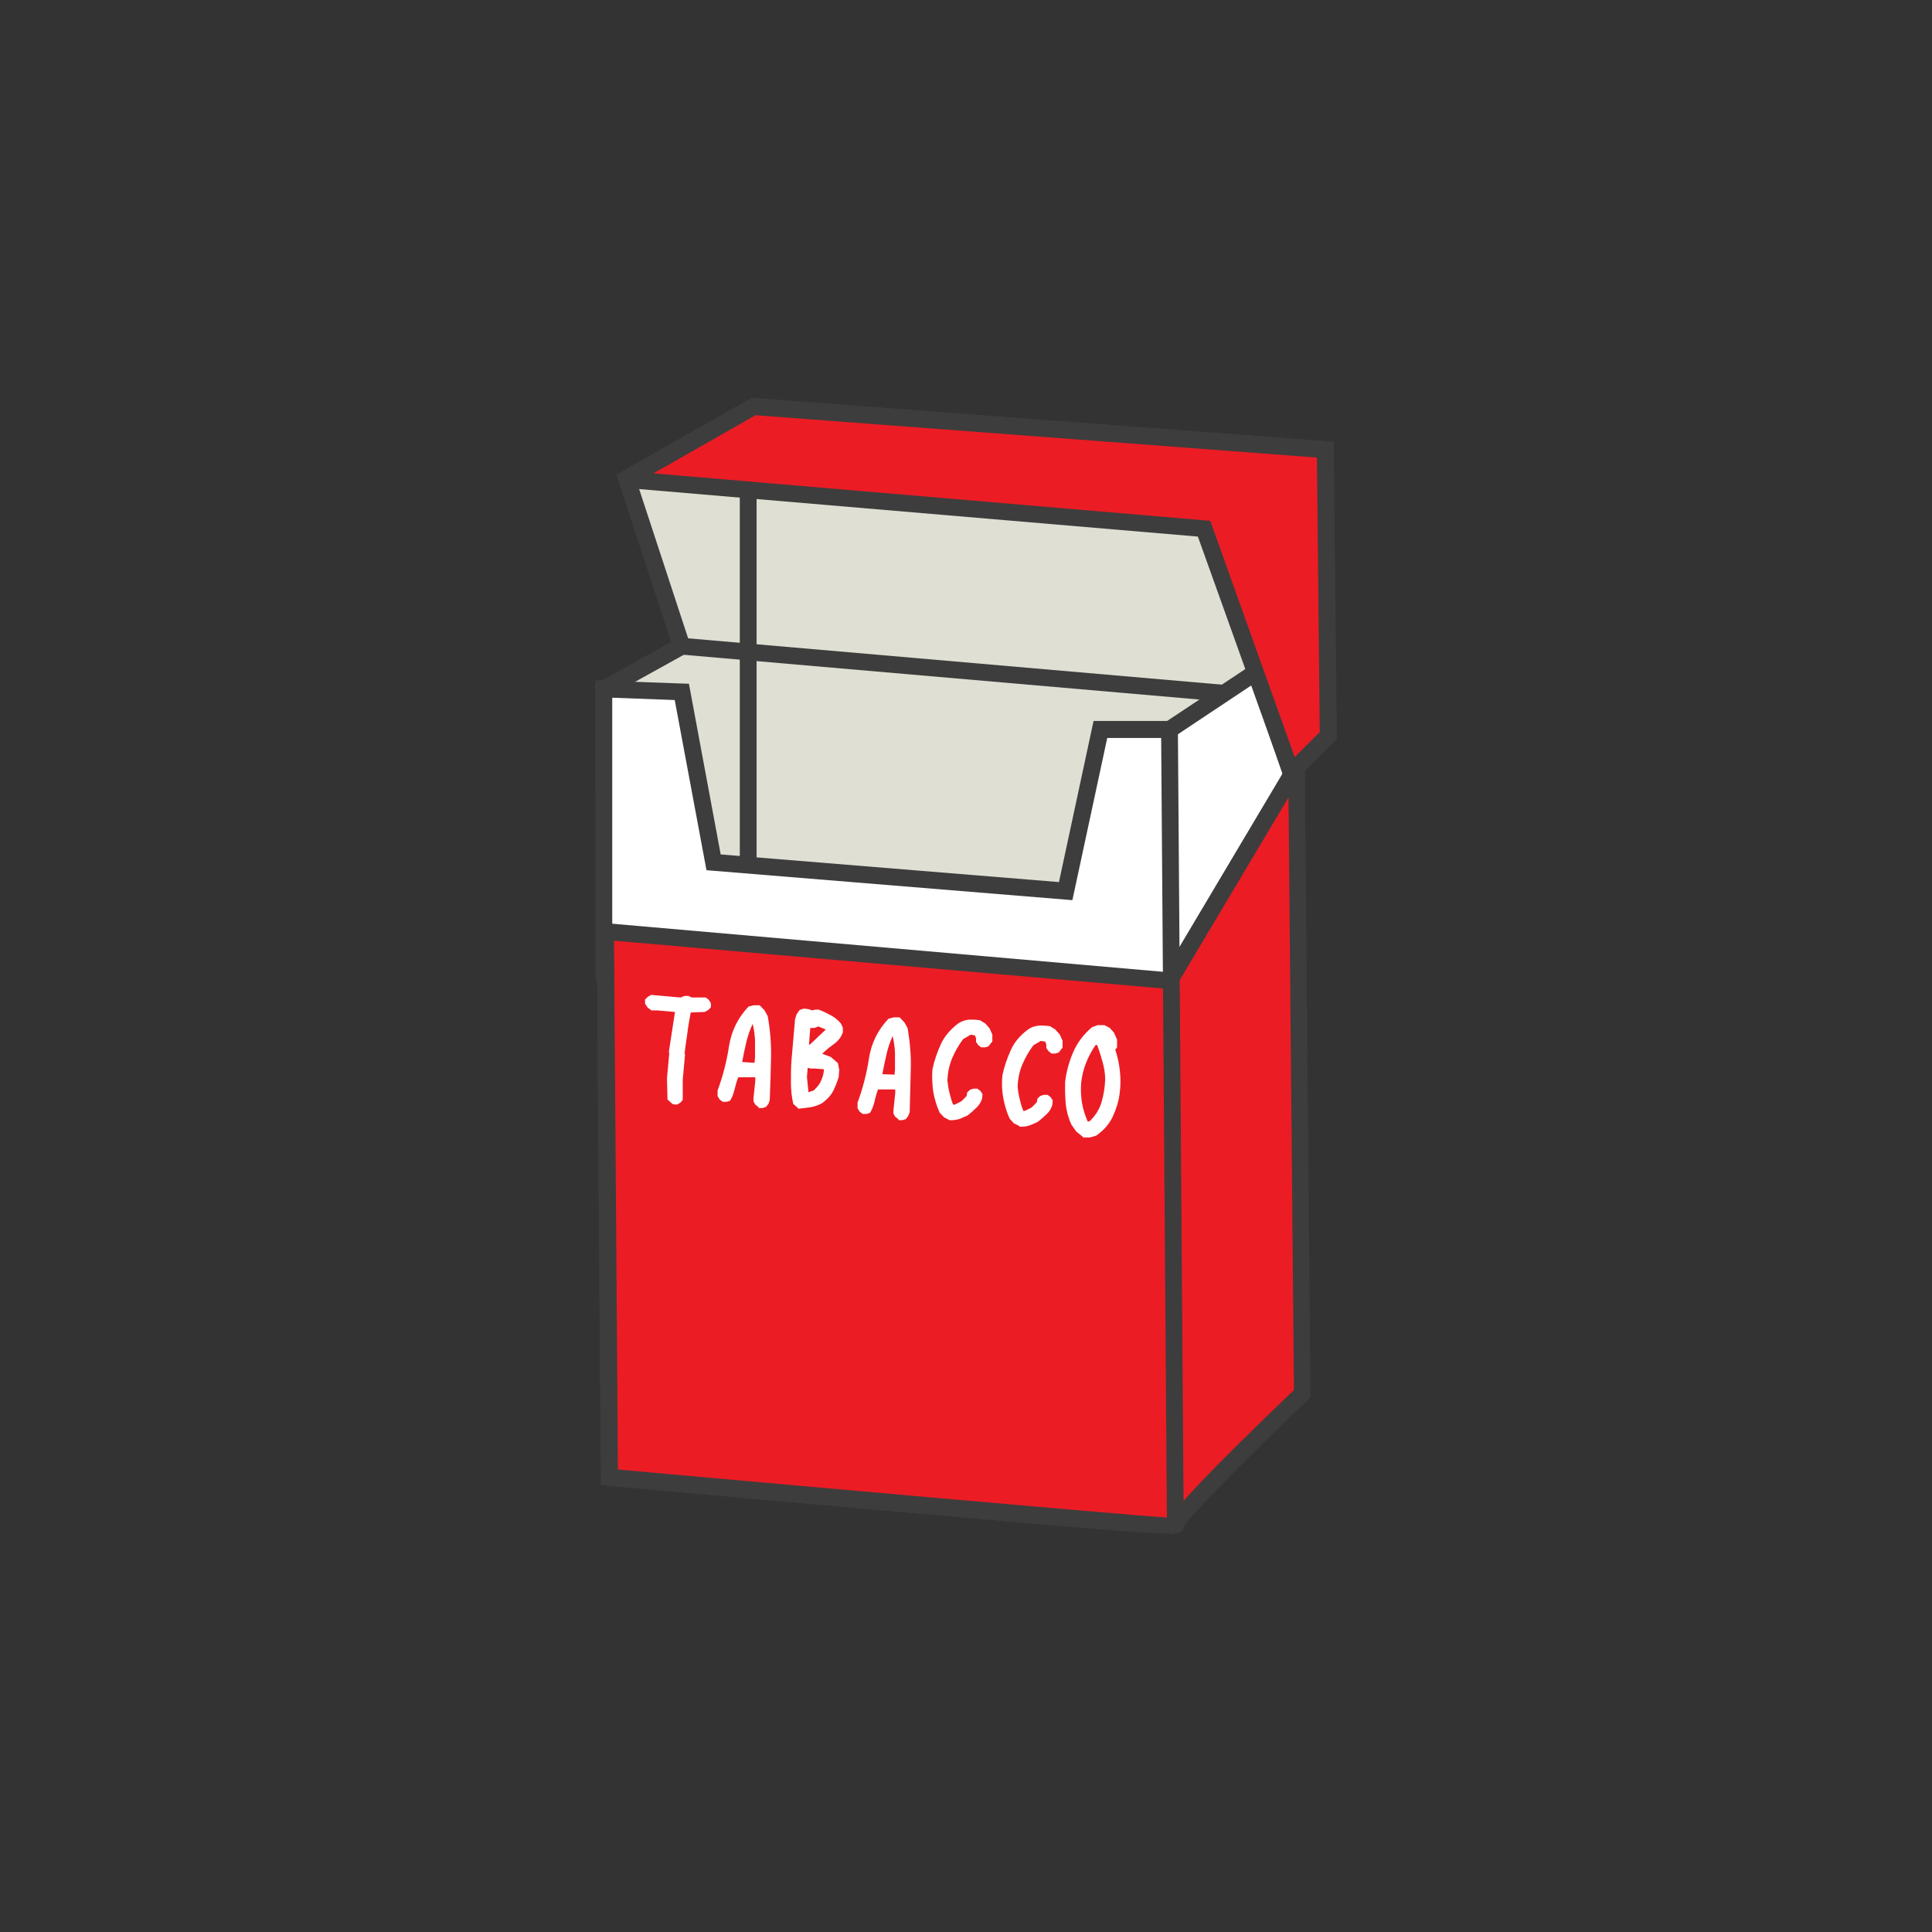 <?xml version="1.0" encoding="UTF-8"?>
<svg id="_レイヤー_1" data-name="レイヤー 1" xmlns="http://www.w3.org/2000/svg" width="74.82" height="74.82" xmlns:xlink="http://www.w3.org/1999/xlink" viewBox="0 0 74.82 74.82">
  <rect x="0" y="0" width="74.82" height="74.82" fill="#333333" stroke="none"/>
  <defs>
    <clipPath id="clippath">
      <polygon points="-290.8 47.19 -296.67 48.29 -295.66 54.61 -289.61 53.33 -290.8 47.19" fill="none" stroke-width="0"/>
    </clipPath>
    <clipPath id="clippath-2">
      <polygon points="-283.74 45.72 -289.61 46.82 -288.6 53.15 -282.55 51.86 -283.74 45.72" fill="none" stroke-width="0"/>
    </clipPath>
    <clipPath id="clippath-4">
      <polygon points="-288.8 33.61 -300.67 35.83 -300.67 36.14 -288.74 33.9 -288.8 33.61" fill="none" stroke-width="0"/>
    </clipPath>
    <clipPath id="clippath-6">
      <polygon points="-289.24 30.89 -301.12 33.11 -301.12 33.42 -289.19 31.18 -289.24 30.89" fill="none" stroke-width="0"/>
    </clipPath>
    <clipPath id="clippath-8">
      <polygon points="-288.01 36.32 -300.67 38.69 -300.67 39 -287.95 36.61 -288.01 36.32" fill="none" stroke-width="0"/>
    </clipPath>
    <clipPath id="clippath-10">
      <polygon points="-287.1 39.82 -300.67 42.34 -300.67 42.64 -287.05 40.11 -287.1 39.82" fill="none" stroke-width="0"/>
    </clipPath>
    <clipPath id="clippath-12">
      <polygon points="-286.76 42.86 -300.67 45.25 -300.67 45.55 -286.71 43.16 -286.76 42.86" fill="none" stroke-width="0"/>
    </clipPath>
    <clipPath id="clippath-14">
      <polygon points="-184.44 206.28 -206.92 218.24 -206.92 233.55 -180.52 216.13 -180.31 206.28 -184.44 206.28" fill="none" stroke-width="0"/>
    </clipPath>
    <clipPath id="clippath-16">
      <polygon points="-198.03 206.28 -206.92 210.83 -206.92 217.9 -185.08 206.28 -198.03 206.28" fill="none" stroke-width="0"/>
    </clipPath>
    <clipPath id="clippath-18">
      <polygon points="-203.06 206.28 -206.92 208.26 -206.92 210.49 -198.69 206.28 -203.06 206.28" fill="none" stroke-width="0"/>
    </clipPath>
    <clipPath id="clippath-20">
      <polygon points="-206.92 206.28 -206.92 207.93 -203.71 206.28 -206.92 206.28" fill="none" stroke-width="0"/>
    </clipPath>
    <clipPath id="clippath-22">
      <polygon points="-301.99 204.85 -301.99 211.26 -299.58 211.29 -299.46 204.87 -301.99 204.85" fill="none" stroke-width="0"/>
    </clipPath>
    <clipPath id="clippath-24">
      <polygon points="-301.99 211.51 -301.99 215.27 -299.66 215.32 -299.59 211.53 -301.99 211.51" fill="none" stroke-width="0"/>
    </clipPath>
    <clipPath id="clippath-26">
      <polygon points="-301.99 211.26 -301.99 211.51 -299.59 211.53 -299.58 211.29 -301.99 211.26" fill="none" stroke-width="0"/>
    </clipPath>
    <clipPath id="clippath-28">
      <path d="M-294.84,211.58l-2.66-.03-.05,3.8,2.71.05v-3.82ZM-292.68,211.6l-.05,3.84,3.21.06,5.57-3.82-8.73-.09Z" fill="none" stroke-width="0"/>
    </clipPath>
    <clipPath id="clippath-30">
      <path d="M-294.84,211.34l-2.66-.03v.25s2.66.03,2.66.03v-.25ZM-292.67,211.36v.25s8.72.09,8.72.09l.35-.24-9.08-.09ZM-283.43,211.45v.14l.03-.13h-.03Z" fill="none" stroke-width="0"/>
    </clipPath>
    <clipPath id="clippath-32">
      <polygon points="-293.68 200.08 -301.99 199.89 -301.99 201.6 -294.59 201.7 -294.59 215.41 -292.97 215.44 -292.81 202.46 -293.68 200.08" fill="none" stroke-width="0"/>
    </clipPath>
    <clipPath id="clippath-34">
      <path d="M-294.59,201.7l-7.39-.09v.25l7.15.09v13.47h.25s0-13.71,0-13.71ZM-293.51,199.83l-8.48-.19v.25l8.31.19.86,2.38-.15,12.99h.25s.05-3.84.05-3.84v-.25s.11-8.94.11-8.94l-.94-2.58Z" fill="none" stroke-width="0"/>
    </clipPath>
    <clipPath id="clippath-36">
      <polygon points="-298.51 202.73 -301.99 202.66 -301.99 204.6 -299.21 204.62 -299.41 215.32 -297.8 215.35 -297.66 204.71 -298.51 202.73" fill="none" stroke-width="0"/>
    </clipPath>
    <clipPath id="clippath-38">
      <path d="M-301.99,204.6v.24l2.53.02-.12,6.42v.25s-.08,3.78-.08,3.78h.25s.2-10.69.2-10.69l-2.78-.02ZM-298.35,202.49l-3.64-.07v.25l3.47.07.86,1.99-.15,10.64h.25s.05-3.79.05-3.79v-.25s.1-6.64.1-6.64l-.94-2.18Z" fill="none" stroke-width="0"/>
    </clipPath>
    <clipPath id="clippath-40">
      <path d="M-301.99,215.52v12h12.19l.2-11.76-12.39-.23ZM-289.36,215.7l-.2,11.82h3.12l.09-12.64h.25s-.09,12.64-.09,12.64h2.41l.09-15.71-5.67,3.89Z" fill="none" stroke-width="0"/>
    </clipPath>
    <clipPath id="clippath-42">
      <polygon points="-283.6 211.45 -283.95 211.69 -289.51 215.51 -292.72 215.45 -292.97 215.44 -294.59 215.41 -294.84 215.41 -297.56 215.36 -297.8 215.35 -299.41 215.32 -299.66 215.32 -301.99 215.27 -301.99 215.52 -289.6 215.75 -289.6 215.63 -289.35 215.63 -289.36 215.7 -283.68 211.81 -283.77 227.52 -283.52 227.52 -283.43 211.59 -283.43 211.45 -283.43 211.34 -283.6 211.45" fill="none" stroke-width="0"/>
    </clipPath>
    <clipPath id="clippath-44">
      <polygon points="-289.6 215.63 -289.6 215.75 -289.8 227.52 -289.55 227.52 -289.36 215.7 -289.35 215.63 -289.6 215.63" fill="none" stroke-width="0"/>
    </clipPath>
    <clipPath id="clippath-46">
      <polygon points="-286.34 214.88 -286.43 227.52 -286.18 227.52 -286.1 214.88 -286.34 214.88" fill="none" stroke-width="0"/>
    </clipPath>
    <clipPath id="clippath-48">
      <polygon points="-409.08 192.57 -409.3 196.09 -387.09 201.51 -387.09 199.5 -383.33 199.5 -409.08 192.57" fill="none" stroke-width="0"/>
    </clipPath>
    <clipPath id="clippath-50">
      <path d="M-385.79,223.17l-1.31-.12v2.85h1.46l-.15-2.73ZM-381.53,223.55l-3.95-.36.14,2.7h3.94l-.13-2.35ZM-380.86,224.14l.06-.04.11-.04h.12s.05.02.05.02l.03.04v.12c-.01.17-.02.35-.03.53h0c0,.18-.03.35-.06.52h0s-.04.01-.04.01h-.04s-.04-.02-.04-.02l-.02-.03v-.08c.01-.16.02-.32.03-.48h0c0-.16.01-.32.03-.48h0s-.01,0-.01,0l-.09.04-.09.03-.03-.02-.02-.03v-.04l.04-.06ZM-378.89,203.83l-8.2-2.01v1.27l6.83,1.56.12.13,1.45,17.6-.04.12-.12.04-8.24-.77v.96l8.82.8.14.16-.16.14-2.92-.26.13,2.32h3.96l-1.75-22.07Z" fill="none" stroke-width="0"/>
    </clipPath>
    <clipPath id="clippath-52">
      <polygon points="-378.58 203.9 -378.89 203.83 -377.14 225.9 -376.84 225.9 -378.58 203.9" fill="none" stroke-width="0"/>
    </clipPath>
    <clipPath id="clippath-54">
      <polygon points="-379.2 200.61 -383.33 199.5 -387.09 199.5 -387.09 201.51 -378.92 203.51 -379.2 200.61" fill="none" stroke-width="0"/>
    </clipPath>
    <clipPath id="clippath-56">
      <polygon points="-378.92 200.37 -382.17 199.5 -383.33 199.5 -379.2 200.61 -378.92 203.51 -387.09 201.51 -387.09 201.82 -378.89 203.83 -378.58 203.9 -378.58 203.9 -378.92 200.37" fill="none" stroke-width="0"/>
    </clipPath>
    <clipPath id="clippath-58">
      <polygon points="-378.28 223.54 -387.09 222.75 -387.09 223.05 -385.79 223.17 -385.79 223.09 -385.65 222.93 -385.49 223.07 -385.48 223.19 -381.53 223.55 -381.53 223.54 -381.39 223.38 -381.23 223.53 -381.23 223.58 -378.3 223.84 -378.14 223.7 -378.28 223.54" fill="none" stroke-width="0"/>
    </clipPath>
    <clipPath id="clippath-60">
      <polygon points="-381.23 223.58 -381.23 223.53 -381.39 223.38 -381.53 223.54 -381.53 223.55 -381.4 225.9 -381.1 225.9 -381.23 223.58" fill="none" stroke-width="0"/>
    </clipPath>
    <clipPath id="clippath-62">
      <polygon points="-385.48 223.19 -385.49 223.07 -385.65 222.93 -385.79 223.09 -385.79 223.17 -385.64 225.9 -385.34 225.9 -385.48 223.19" fill="none" stroke-width="0"/>
    </clipPath>
    <clipPath id="clippath-64">
      <path d="M-380.49,224.12l-.03-.04-.05-.04h-.12s-.11.06-.11.06l-.06.04-.04.06v.04l.02.03.03.02.09-.03.09-.04h.01c-.02.16-.03.32-.03.48h0c0,.16-.01.32-.03.48h0s0,.08,0,.08l.02.03.04.02h.04s.04-.02.04-.02c.03-.17.06-.35.06-.52h0c0-.18.01-.35.03-.53h0s0-.12,0-.12Z" fill="none" stroke-width="0"/>
    </clipPath>
    <clipPath id="clippath-66">
      <polygon points="-380.14 204.79 -380.26 204.66 -387.09 203.09 -387.09 203.4 -380.43 204.92 -379.01 222.24 -387.09 221.49 -387.09 221.79 -378.86 222.55 -378.74 222.51 -378.69 222.39 -380.14 204.79" fill="none" stroke-width="0"/>
    </clipPath>
  </defs>
  <path d="M24.28,18.53l4.92-2.79,22.13,1.68.11,11.07-1.23,1.23.22,24.26s-5.25,5.03-4.92,5.14c.34.11-21.91-1.9-21.91-1.9l-.22-30.52,3.02-1.68-2.13-6.48Z" fill="#dfdfd3" stroke-width="0"/>
  <path d="M45.41,59.42l-.13-.04c-.92,0-3.51-.22-10.76-.86-5.48-.48-10.95-.98-10.95-.98l-.3-.03v-.3s-.23-30.71-.23-30.71l2.95-1.64-2.12-6.48,5.24-2.97,22.53,1.7.12,11.5-1.23,1.23.22,24.26-.1.1c-1.81,1.73-4.41,4.31-4.81,4.9v.08c-.04.11-.05.18-.43.2l-.02.05ZM23.93,56.91c5.79.52,19.54,1.75,21.38,1.87.33-.5,1.41-1.7,4.8-4.95l-.22-24.25,1.23-1.23-.11-10.63-21.74-1.64-4.6,2.61,2.13,6.49-3.08,1.71.22,30.03Z" fill="#3d3d3d" stroke-width="0"/>
  <rect x="38.27" y="13.83" width=".65" height="24.49" transform="translate(9.29 62.28) rotate(-85.04)" fill="#3d3d3d" stroke-width="0"/>
  <rect x="28.65" y="17.81" width=".65" height="18.23" fill="#3d3d3d" stroke-width="0"/>
  <polygon points="48.65 26.02 45.29 28.26 42.61 28.26 41.27 34.52 27.63 33.4 26.4 26.8 23.38 26.69 23.38 37.65 45.4 39.99 50.05 30.08 48.65 26.02" fill="#fff" stroke-width="0"/>
  <path d="M45.6,40.34l-22.54-2.4v-11.59l3.62.13,1.23,6.61,13.1,1.07,1.34-6.24h2.85l3.63-2.41,1.58,4.59-.06.12-4.74,10.12ZM23.71,37.35l21.5,2.29,4.49-9.58-1.22-3.53-3.08,2.05h-2.52l-1.35,6.28-14.17-1.16-1.23-6.59-2.42-.09v10.32Z" fill="#3d3d3d" stroke-width="0"/>
  <path d="M23.45,36.08l.16,21.13s22.24,2.01,21.91,1.9c-.34-.11,4.92-5.14,4.92-5.14l-.22-24.26-4.92,8.27-21.84-1.9Z" fill="#ec1c24" stroke-width="0"/>
  <path d="M45.41,59.42l-.13-.04h-.05c-.97,0-3.58-.23-10.71-.86-5.48-.49-10.95-.98-10.95-.98l-.3-.03v-.3s-.16-21.49-.16-21.49l21.99,1.92,5.41-9.1.23,25.57-.1.1c-1.81,1.73-4.4,4.31-4.81,4.9v.08c-.04.11-.05.18-.42.2l-.02.05ZM23.93,56.91c5.79.52,19.54,1.75,21.38,1.87.33-.5,1.41-1.7,4.8-4.95l-.21-22.95-4.43,7.44-.21-.02-21.48-1.87.15,20.48Z" fill="#3d3d3d" stroke-width="0"/>
  <polygon points="51.33 17.41 29.19 15.74 24.27 18.53 24.29 18.57 46.63 20.47 49.99 29.85 50.21 29.98 50.21 29.71 51.44 28.48 51.33 17.41" fill="#ec1c24" stroke-width="0"/>
  <path d="M50.55,30.56l-.83-.48-3.33-9.3-22.34-1.9-.17-.45.23-.18,5.01-2.84,22.53,1.7.12,11.5-1.23,1.23v.71ZM25.29,18.33l21.58,1.84,3.27,9.15.97-.97-.11-10.63-21.74-1.64-3.97,2.26Z" fill="#3d3d3d" stroke-width="0"/>
  <path d="M26.05,42.76l-.2-.18-.02-.82.09-.99-.02-.02.24-1.56-.68-.06h-.23l-.15-.11-.1-.15v-.16s.11-.11.11-.11l.13-.07,1.14.1.14-.06h.16s.13.06.13.06h.14s.4,0,.4,0l.12.09.08.13v.16s-.11.11-.11.11l-.13.07-.54.02c-.05.26-.1.53-.13.8-.04.27-.08.53-.11.8l.02.02-.09.99v.78s-.1.11-.1.11l-.13.07-.17-.02Z" fill="#fff" stroke-width="0"/>
  <path d="M29.37,42.87l-.12-.09-.07-.13v-.12s.07-.67.07-.67v-.14s-.11,0-.11,0h-.55c-.06.15-.1.3-.14.46-.04.16-.09.31-.18.45l-.13.04h-.15s-.12-.09-.12-.09l-.08-.13v-.22c.2-.54.35-1.11.44-1.7.09-.59.34-1.11.76-1.55l.2-.05h.23s.19.2.19.2l.12.22c.1.54.14,1.08.13,1.62-.01.54-.03,1.08-.05,1.63l-.05.15-.1.12-.13.04h-.15ZM29.22,41.16l.02-.2c0-.23,0-.45,0-.66-.01-.22-.04-.43-.09-.65-.11.23-.19.47-.25.72-.06.25-.11.5-.16.76h.04s.45.03.45.03Z" fill="#fff" stroke-width="0"/>
  <path d="M30.92,42.93l-.2-.18c-.06-.27-.09-.54-.09-.82,0-.27,0-.56.02-.85l.14-1.61.06-.19.12-.17.16-.05.18.02.14.05.12-.03h.14c.15.06.3.13.45.21.15.08.28.18.4.32l.08.16v.19c-.06.18-.18.33-.34.45-.17.12-.32.24-.46.38l.33.12.28.24.05.26-.02.28c-.06.19-.13.38-.22.55-.09.17-.23.32-.42.46-.14.08-.29.13-.45.16-.17.02-.33.04-.48.06M31.38,40.44l.6-.57-.29-.12-.15.06h-.16s-.05.63-.05.63l.02.02.02-.02ZM31.52,42.22c.12-.11.22-.23.28-.37.06-.13.1-.28.11-.44l-.36-.03h-.17s-.1-.03-.1-.03l-.03.36.06.59.22-.08Z" fill="#fff" stroke-width="0"/>
  <path d="M34.79,43.34l-.12-.09-.07-.13v-.12s.07-.67.07-.67v-.14s-.12,0-.12,0h-.55c-.05.15-.1.3-.13.46-.04.16-.09.31-.18.45l-.13.04h-.15s-.12-.09-.12-.09l-.08-.13v-.22c.2-.54.35-1.11.44-1.7.09-.59.34-1.11.76-1.55l.2-.05h.23s.19.2.19.2l.12.22c.09.54.14,1.08.12,1.62-.01.54-.03,1.08-.04,1.63l-.06.15-.09.12-.13.04h-.15ZM34.64,41.63l.02-.2c0-.23,0-.45,0-.66-.01-.21-.04-.43-.09-.65-.1.23-.19.47-.24.72-.06.25-.11.5-.16.76h.04s.45.02.45.02Z" fill="#fff" stroke-width="0"/>
  <path d="M36.77,43.38l-.21-.11-.17-.18c-.12-.26-.2-.54-.25-.82-.04-.28-.05-.57-.03-.86.07-.33.18-.65.32-.96.14-.31.37-.58.67-.81.12-.08.25-.13.4-.15.14-.01.29,0,.45.02l.21.13.16.18.11.24v.27l-.15.19-.13.04h-.15s-.12-.09-.12-.09l-.08-.12v-.13s-.04-.12-.04-.12l-.17-.03-.29.17c-.18.24-.32.49-.43.75-.11.27-.17.55-.18.86.02.16.04.32.08.47.04.16.08.31.14.46h.06s.26-.13.26-.13l.2-.2.03-.15.11-.1.13-.04h.15s.12.09.12.09l.08.12-.02.18c-.04.13-.11.25-.22.35-.11.11-.22.2-.34.3l-.33.14c-.12.03-.24.05-.37.04" fill="#fff" stroke-width="0"/>
  <path d="M39.48,43.61l-.22-.11-.16-.18c-.12-.26-.2-.54-.25-.82-.05-.28-.06-.57-.03-.86.07-.33.18-.65.32-.96.14-.32.36-.58.67-.81.12-.09.25-.13.4-.15.15-.01.29,0,.45.02l.21.13.17.19.11.24v.27s-.15.19-.15.19l-.13.04h-.15s-.12-.1-.12-.1l-.08-.12v-.13s-.04-.11-.04-.11l-.17-.03-.29.17c-.18.24-.32.49-.43.75-.11.26-.17.55-.18.85.01.16.04.32.08.48.03.15.08.31.14.46h.06s.26-.13.26-.13l.2-.2.03-.15.11-.1.13-.04h.15s.12.09.12.09l.08.13-.02.18c-.04.13-.11.25-.22.35-.11.1-.22.21-.35.3-.1.05-.21.1-.33.14-.12.04-.24.05-.37.04" fill="#fff" stroke-width="0"/>
  <path d="M41.94,44.03l-.26-.21-.19-.27c-.12-.26-.19-.53-.22-.81-.02-.28-.03-.56-.02-.85.05-.4.15-.77.31-1.14.16-.37.4-.69.73-.97l.22-.08h.26s.21.11.21.11l.16.18.12.27v.3s-.07.09-.07.09c.09.26.15.54.18.83.03.29.03.58-.01.87-.04.31-.13.6-.27.9-.14.29-.35.53-.64.73l-.24.07h-.27ZM42.19,43.43c.23-.22.39-.47.47-.75.08-.28.13-.57.14-.88,0-.23-.04-.45-.1-.67-.06-.22-.13-.44-.21-.66h-.06c-.15.21-.27.44-.37.69-.1.25-.16.51-.19.77-.02.27-.01.52.03.77.04.25.12.49.22.73h.04s.03-.01.03-.01Z" fill="#fff" stroke-width="0"/>
  <rect x="45.08" y="28.26" width=".65" height="30.85" transform="translate(-.32 .33) rotate(-.42)" fill="#3d3d3d" stroke-width="0"/>
</svg>